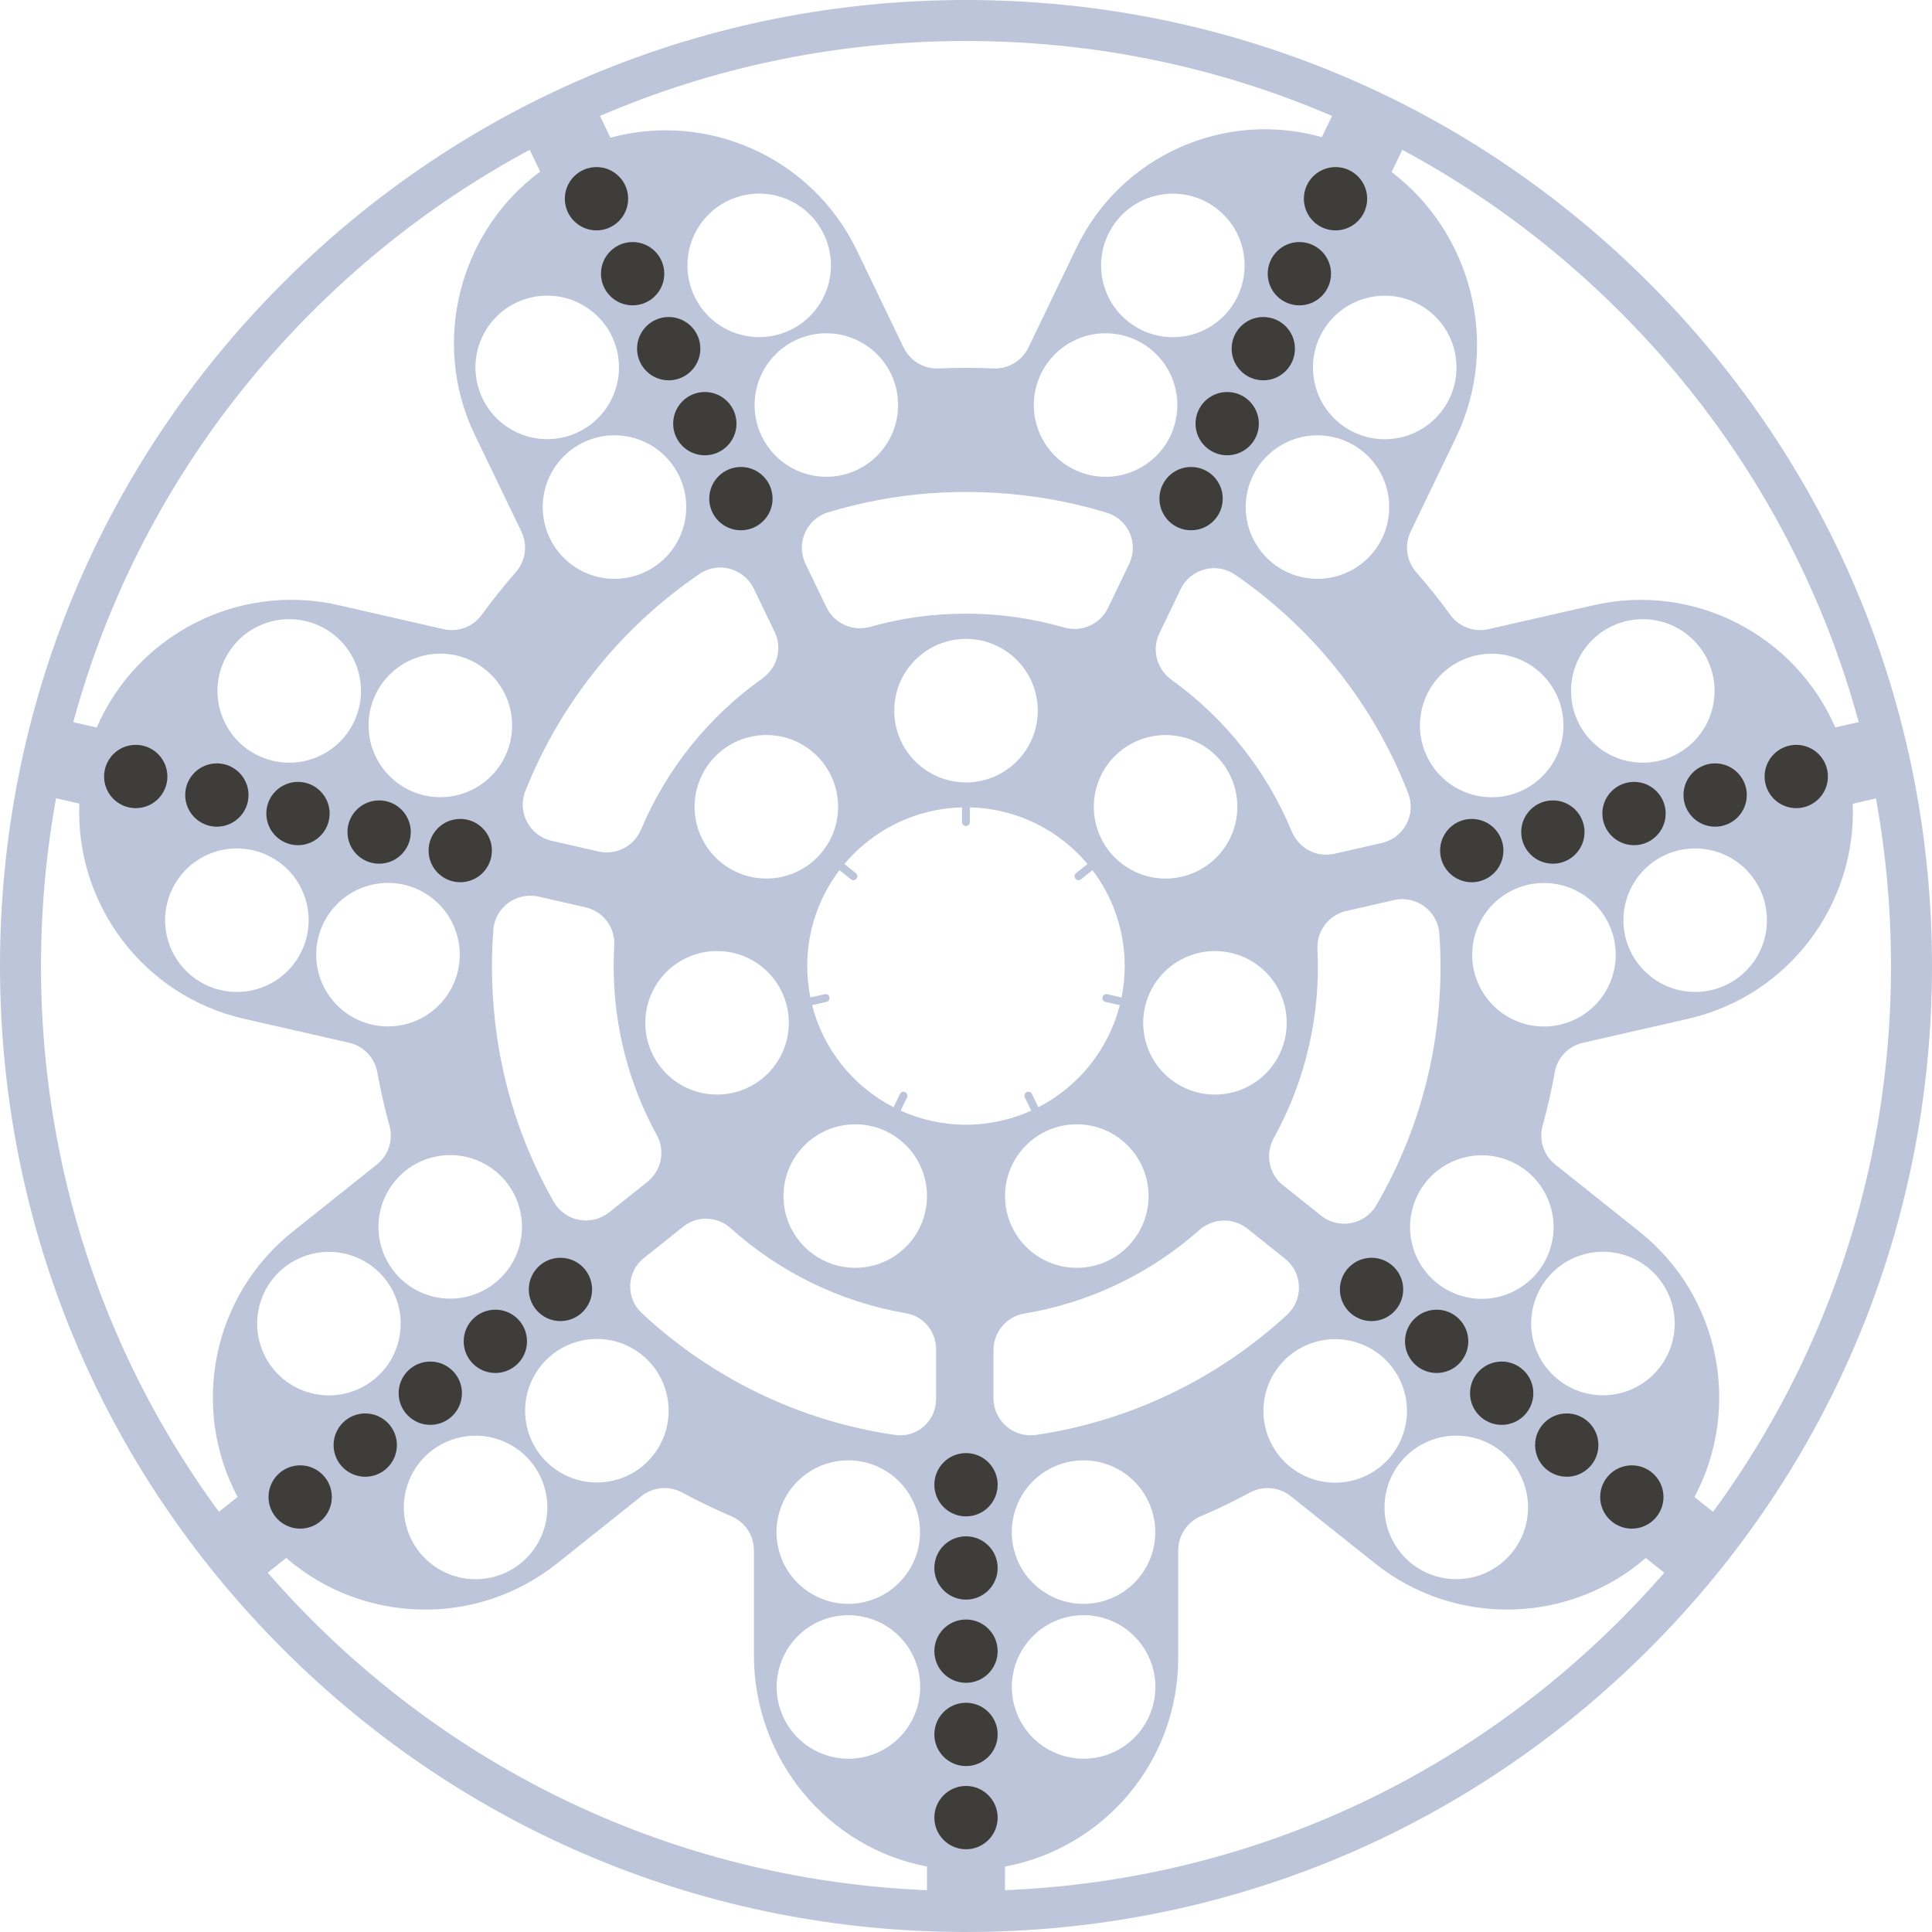 <svg width="81" height="81" viewBox="0 0 81 81" fill="none" xmlns="http://www.w3.org/2000/svg">
<g clip-path="url(#clip0_2133_4420)">
<path fill-rule="evenodd" clip-rule="evenodd" d="M25.592 5.772L24.808 4.144L21.861 5.563L22.647 7.195C19.283 9.68 18.031 14.337 19.9 18.218L21.859 22.286C22.129 22.847 22.04 23.515 21.63 23.983C21.126 24.558 20.648 25.156 20.198 25.776C19.833 26.28 19.202 26.515 18.596 26.377L14.194 25.372C9.95 24.404 5.722 26.647 4.054 30.503L2.293 30.1L1.565 33.289L3.326 33.691C3.155 37.889 5.991 41.745 10.236 42.714L14.636 43.718C15.243 43.856 15.71 44.344 15.82 44.956C15.956 45.715 16.126 46.462 16.329 47.195C16.495 47.795 16.285 48.436 15.799 48.823L12.273 51.636C8.87 54.349 7.988 59.052 9.961 62.759L8.548 63.886L10.587 66.444L11.999 65.317C15.175 68.07 19.959 68.257 23.363 65.542L26.891 62.728C27.379 62.339 28.05 62.278 28.598 62.574C29.27 62.938 29.96 63.27 30.667 63.572C31.239 63.816 31.609 64.379 31.609 65.001V69.402C31.609 73.76 34.708 77.472 38.864 78.254V80.063H42.135V78.256C46.268 77.489 49.397 73.866 49.397 69.512V65.001C49.397 64.379 49.767 63.816 50.338 63.572C51.045 63.27 51.736 62.937 52.407 62.574C52.955 62.278 53.627 62.339 54.114 62.728L57.642 65.541C61.044 68.255 65.825 68.069 69.001 65.319L70.41 66.443L72.449 63.886L71.041 62.763C73.017 59.054 72.135 54.349 68.731 51.635L65.205 48.823C64.719 48.436 64.509 47.795 64.675 47.195C64.878 46.462 65.048 45.715 65.184 44.955L65.182 44.957C65.292 44.345 65.759 43.858 66.366 43.719L70.766 42.715C75.011 41.746 77.847 37.89 77.676 33.691L79.431 33.29L78.703 30.102L76.947 30.503C75.279 26.647 71.052 24.405 66.808 25.374L62.406 26.378C61.8 26.516 61.169 26.281 60.804 25.777C60.354 25.157 59.876 24.559 59.372 23.984C58.962 23.515 58.873 22.848 59.143 22.287L61.045 18.338C62.926 14.433 61.693 9.752 58.344 7.214L59.137 5.568L56.19 4.149L55.418 5.751C51.4 4.608 47.014 6.478 45.134 10.382L43.118 14.569C42.848 15.13 42.269 15.477 41.647 15.448C41.267 15.431 40.885 15.422 40.501 15.422C40.117 15.422 39.735 15.431 39.355 15.448C38.733 15.477 38.154 15.13 37.884 14.569L35.925 10.501C34.033 6.572 29.641 4.672 25.592 5.772ZM55.946 35.795L57.936 35.341H57.935C58.859 35.13 59.382 34.148 59.041 33.264C57.593 29.521 55.038 26.328 51.777 24.091C50.992 23.553 49.911 23.845 49.499 24.702L48.608 26.553C48.278 27.237 48.496 28.055 49.112 28.498C51.336 30.096 53.098 32.297 54.158 34.861C54.45 35.567 55.202 35.965 55.946 35.795ZM46.391 21.493C45.451 21.205 44.481 20.987 43.487 20.842V20.843C40.407 20.394 37.435 20.653 34.711 21.482C33.803 21.757 33.361 22.787 33.773 23.642L34.65 25.462C34.98 26.148 35.756 26.486 36.489 26.28C37.765 25.92 39.075 25.728 40.5 25.728C41.925 25.728 43.301 25.93 44.604 26.306C45.339 26.518 46.12 26.18 46.452 25.491L47.336 23.656C47.748 22.798 47.33 21.78 46.391 21.493ZM32.477 26.492L31.602 24.674V24.676C31.189 23.821 30.113 23.527 29.328 24.062C26.068 26.282 23.503 29.447 22.026 33.162C21.674 34.048 22.197 35.039 23.127 35.251L25.095 35.7C25.834 35.868 26.584 35.476 26.878 34.775C27.955 32.218 29.729 30.028 31.963 28.444C32.587 28.001 32.808 27.18 32.477 26.492ZM24.547 38.039L22.581 37.591L22.58 37.592C21.655 37.38 20.754 38.039 20.682 38.986C20.572 40.447 20.619 41.953 20.841 43.488C21.203 45.969 22.026 48.301 23.22 50.393C23.691 51.218 24.793 51.422 25.537 50.829L27.142 49.55C27.731 49.08 27.901 48.253 27.539 47.593C26.384 45.487 25.728 43.071 25.728 40.5C25.728 40.21 25.737 39.923 25.753 39.638C25.798 38.882 25.284 38.207 24.547 38.039ZM28.65 51.424L26.998 52.741L26.997 52.74C26.27 53.32 26.223 54.412 26.902 55.046C29.771 57.729 33.44 59.566 37.514 60.159C37.515 60.159 37.517 60.159 37.518 60.159L37.522 60.16C37.524 60.16 37.526 60.16 37.528 60.161C37.528 60.161 37.529 60.161 37.529 60.161C37.53 60.161 37.53 60.161 37.531 60.161C38.438 60.293 39.246 59.579 39.246 58.664V56.562C39.246 55.824 38.72 55.184 37.992 55.06C35.19 54.581 32.657 53.312 30.631 51.491C30.072 50.99 29.237 50.956 28.65 51.424ZM41.652 56.605V58.62C41.652 59.57 42.498 60.299 43.437 60.16C47.467 59.564 51.102 57.757 53.962 55.123C54.662 54.479 54.616 53.359 53.872 52.767L52.295 51.509C51.7 51.035 50.854 51.065 50.283 51.57C48.255 53.364 45.731 54.609 42.942 55.073C42.196 55.197 41.652 55.849 41.652 56.605ZM53.79 49.692L55.386 50.964V50.965C56.127 51.556 57.222 51.354 57.7 50.535C59.724 47.07 60.627 43.082 60.344 39.137C60.275 38.188 59.372 37.525 58.445 37.736L56.441 38.194C55.7 38.363 55.196 39.041 55.235 39.801C55.372 42.535 54.749 45.285 53.406 47.712C53.036 48.381 53.193 49.216 53.79 49.692Z" fill="#BCC5DA"/>
<path d="M40.5 77.531C41.233 77.531 41.827 76.937 41.827 76.204C41.827 75.472 41.233 74.877 40.5 74.877C39.767 74.877 39.173 75.472 39.173 76.204C39.173 76.937 39.767 77.531 40.5 77.531Z" fill="#3F3D3A"/>
<path d="M40.5 74.043C41.233 74.043 41.827 73.449 41.827 72.716C41.827 71.983 41.233 71.389 40.5 71.389C39.767 71.389 39.173 71.983 39.173 72.716C39.173 73.449 39.767 74.043 40.5 74.043Z" fill="#3F3D3A"/>
<path d="M40.5 70.553C41.233 70.553 41.827 69.959 41.827 69.226C41.827 68.493 41.233 67.899 40.5 67.899C39.767 67.899 39.173 68.493 39.173 69.226C39.173 69.959 39.767 70.553 40.5 70.553Z" fill="#3F3D3A"/>
<path d="M40.5 67.065C41.233 67.065 41.827 66.47 41.827 65.738C41.827 65.005 41.233 64.411 40.5 64.411C39.767 64.411 39.173 65.005 39.173 65.738C39.173 66.47 39.767 67.065 40.5 67.065Z" fill="#3F3D3A"/>
<path d="M40.5 63.575C41.233 63.575 41.827 62.981 41.827 62.248C41.827 61.515 41.233 60.921 40.5 60.921C39.767 60.921 39.173 61.515 39.173 62.248C39.173 62.981 39.767 63.575 40.5 63.575Z" fill="#3F3D3A"/>
<path d="M68.415 64.089C69.148 64.089 69.742 63.495 69.742 62.762C69.742 62.029 69.148 61.435 68.415 61.435C67.682 61.435 67.088 62.029 67.088 62.762C67.088 63.495 67.682 64.089 68.415 64.089Z" fill="#3F3D3A"/>
<path d="M65.687 61.913C66.42 61.913 67.014 61.319 67.014 60.586C67.014 59.853 66.42 59.259 65.687 59.259C64.954 59.259 64.36 59.853 64.36 60.586C64.36 61.319 64.954 61.913 65.687 61.913Z" fill="#3F3D3A"/>
<path d="M62.959 59.738C63.692 59.738 64.286 59.144 64.286 58.411C64.286 57.678 63.692 57.084 62.959 57.084C62.226 57.084 61.632 57.678 61.632 58.411C61.632 59.144 62.226 59.738 62.959 59.738Z" fill="#3F3D3A"/>
<path d="M60.232 57.563C60.965 57.563 61.559 56.969 61.559 56.236C61.559 55.503 60.965 54.909 60.232 54.909C59.499 54.909 58.905 55.503 58.905 56.236C58.905 56.969 59.499 57.563 60.232 57.563Z" fill="#3F3D3A"/>
<path d="M57.503 55.387C58.236 55.387 58.83 54.793 58.83 54.06C58.83 53.327 58.236 52.733 57.503 52.733C56.77 52.733 56.176 53.327 56.176 54.06C56.176 54.793 56.77 55.387 57.503 55.387Z" fill="#3F3D3A"/>
<path d="M76.423 30.622L77.151 33.811L79.431 33.29L78.703 30.102L76.423 30.622Z" fill="#BCC5DA"/>
<path d="M75.309 33.882C76.042 33.882 76.636 33.288 76.636 32.555C76.636 31.822 76.042 31.228 75.309 31.228C74.576 31.228 73.982 31.822 73.982 32.555C73.982 33.288 74.576 33.882 75.309 33.882Z" fill="#3F3D3A"/>
<path d="M71.908 34.659C72.641 34.659 73.235 34.065 73.235 33.332C73.235 32.599 72.641 32.005 71.908 32.005C71.175 32.005 70.581 32.599 70.581 33.332C70.581 34.065 71.175 34.659 71.908 34.659Z" fill="#3F3D3A"/>
<path d="M68.507 35.435C69.24 35.435 69.834 34.841 69.834 34.108C69.834 33.375 69.24 32.781 68.507 32.781C67.774 32.781 67.18 33.375 67.18 34.108C67.18 34.841 67.774 35.435 68.507 35.435Z" fill="#3F3D3A"/>
<path d="M65.105 36.211C65.838 36.211 66.432 35.617 66.432 34.884C66.432 34.151 65.838 33.557 65.105 33.557C64.372 33.557 63.778 34.151 63.778 34.884C63.778 35.617 64.372 36.211 65.105 36.211Z" fill="#3F3D3A"/>
<path d="M61.704 36.988C62.437 36.988 63.031 36.394 63.031 35.661C63.031 34.928 62.437 34.334 61.704 34.334C60.971 34.334 60.377 34.928 60.377 35.661C60.377 36.394 60.971 36.988 61.704 36.988Z" fill="#3F3D3A"/>
<path d="M55.992 9.659C56.725 9.659 57.319 9.065 57.319 8.332C57.319 7.599 56.725 7.005 55.992 7.005C55.26 7.005 54.665 7.599 54.665 8.332C54.665 9.065 55.26 9.659 55.992 9.659Z" fill="#3F3D3A"/>
<path d="M54.477 12.802C55.21 12.802 55.804 12.208 55.804 11.475C55.804 10.742 55.21 10.148 54.477 10.148C53.744 10.148 53.15 10.742 53.15 11.475C53.15 12.208 53.744 12.802 54.477 12.802Z" fill="#3F3D3A"/>
<path d="M52.964 15.945C53.697 15.945 54.291 15.351 54.291 14.618C54.291 13.886 53.697 13.291 52.964 13.291C52.231 13.291 51.637 13.886 51.637 14.618C51.637 15.351 52.231 15.945 52.964 15.945Z" fill="#3F3D3A"/>
<path d="M51.45 19.088C52.183 19.088 52.778 18.494 52.778 17.762C52.778 17.029 52.183 16.435 51.45 16.435C50.718 16.435 50.123 17.029 50.123 17.762C50.123 18.494 50.718 19.088 51.45 19.088Z" fill="#3F3D3A"/>
<path d="M49.937 22.232C50.669 22.232 51.264 21.638 51.264 20.905C51.264 20.172 50.669 19.578 49.937 19.578C49.204 19.578 48.61 20.172 48.61 20.905C48.61 21.638 49.204 22.232 49.937 22.232Z" fill="#3F3D3A"/>
<path d="M25.008 9.659C25.741 9.659 26.335 9.065 26.335 8.332C26.335 7.599 25.741 7.005 25.008 7.005C24.275 7.005 23.681 7.599 23.681 8.332C23.681 9.065 24.275 9.659 25.008 9.659Z" fill="#3F3D3A"/>
<path d="M26.523 12.802C27.256 12.802 27.85 12.208 27.85 11.475C27.85 10.742 27.256 10.148 26.523 10.148C25.79 10.148 25.196 10.742 25.196 11.475C25.196 12.208 25.79 12.802 26.523 12.802Z" fill="#3F3D3A"/>
<path d="M28.036 15.945C28.769 15.945 29.363 15.351 29.363 14.618C29.363 13.886 28.769 13.291 28.036 13.291C27.303 13.291 26.709 13.886 26.709 14.618C26.709 15.351 27.303 15.945 28.036 15.945Z" fill="#3F3D3A"/>
<path d="M29.55 19.088C30.282 19.088 30.877 18.494 30.877 17.762C30.877 17.029 30.282 16.435 29.55 16.435C28.817 16.435 28.223 17.029 28.223 17.762C28.223 18.494 28.817 19.088 29.55 19.088Z" fill="#3F3D3A"/>
<path d="M31.063 22.232C31.796 22.232 32.39 21.638 32.39 20.905C32.39 20.172 31.796 19.578 31.063 19.578C30.33 19.578 29.736 20.172 29.736 20.905C29.736 21.638 30.33 22.232 31.063 22.232Z" fill="#3F3D3A"/>
<path d="M5.691 33.882C6.424 33.882 7.018 33.288 7.018 32.555C7.018 31.822 6.424 31.228 5.691 31.228C4.958 31.228 4.364 31.822 4.364 32.555C4.364 33.288 4.958 33.882 5.691 33.882Z" fill="#3F3D3A"/>
<path d="M9.092 34.659C9.825 34.659 10.419 34.065 10.419 33.332C10.419 32.599 9.825 32.005 9.092 32.005C8.359 32.005 7.765 32.599 7.765 33.332C7.765 34.065 8.359 34.659 9.092 34.659Z" fill="#3F3D3A"/>
<path d="M12.493 35.435C13.226 35.435 13.82 34.841 13.82 34.108C13.82 33.375 13.226 32.781 12.493 32.781C11.761 32.781 11.166 33.375 11.166 34.108C11.166 34.841 11.761 35.435 12.493 35.435Z" fill="#3F3D3A"/>
<path d="M15.895 36.211C16.628 36.211 17.222 35.617 17.222 34.884C17.222 34.151 16.628 33.557 15.895 33.557C15.162 33.557 14.568 34.151 14.568 34.884C14.568 35.617 15.162 36.211 15.895 36.211Z" fill="#3F3D3A"/>
<path d="M19.296 36.988C20.029 36.988 20.623 36.394 20.623 35.661C20.623 34.928 20.029 34.334 19.296 34.334C18.563 34.334 17.969 34.928 17.969 35.661C17.969 36.394 18.563 36.988 19.296 36.988Z" fill="#3F3D3A"/>
<path d="M12.585 64.089C13.318 64.089 13.912 63.495 13.912 62.762C13.912 62.029 13.318 61.435 12.585 61.435C11.852 61.435 11.258 62.029 11.258 62.762C11.258 63.495 11.852 64.089 12.585 64.089Z" fill="#3F3D3A"/>
<path d="M15.313 61.913C16.046 61.913 16.64 61.319 16.64 60.586C16.64 59.853 16.046 59.259 15.313 59.259C14.58 59.259 13.986 59.853 13.986 60.586C13.986 61.319 14.58 61.913 15.313 61.913Z" fill="#3F3D3A"/>
<path d="M18.04 59.738C18.773 59.738 19.367 59.144 19.367 58.411C19.367 57.678 18.773 57.084 18.04 57.084C17.308 57.084 16.713 57.678 16.713 58.411C16.713 59.144 17.308 59.738 18.04 59.738Z" fill="#3F3D3A"/>
<path d="M20.768 57.563C21.501 57.563 22.095 56.969 22.095 56.236C22.095 55.503 21.501 54.909 20.768 54.909C20.035 54.909 19.441 55.503 19.441 56.236C19.441 56.969 20.035 57.563 20.768 57.563Z" fill="#3F3D3A"/>
<path d="M23.497 55.387C24.23 55.387 24.824 54.793 24.824 54.06C24.824 53.327 24.23 52.733 23.497 52.733C22.764 52.733 22.17 53.327 22.17 54.06C22.17 54.793 22.764 55.387 23.497 55.387Z" fill="#3F3D3A"/>
<path d="M40.495 43.787C38.698 43.791 37.217 42.316 37.213 40.517C37.209 38.694 38.676 37.214 40.489 37.211C42.311 37.21 43.781 38.675 43.786 40.496C43.792 42.311 42.319 43.782 40.495 43.787ZM38.856 40.496C38.853 41.403 39.59 42.141 40.502 42.143C41.399 42.145 42.14 41.407 42.143 40.512C42.145 39.603 41.417 38.859 40.518 38.856C39.599 38.851 38.859 39.582 38.856 40.496ZM40.498 38.362C40.677 38.362 40.825 38.216 40.827 38.037C40.829 37.853 40.678 37.703 40.495 37.705C40.316 37.708 40.17 37.856 40.171 38.035C40.172 38.215 40.319 38.361 40.498 38.362Z" fill="black" fill-opacity="0.76"/>
<path d="M41.65 40.495C41.652 41.129 41.14 41.647 40.508 41.651C39.871 41.654 39.35 41.136 39.35 40.5C39.35 39.868 39.865 39.351 40.498 39.35C41.131 39.349 41.648 39.862 41.65 40.495Z" fill="black" fill-opacity="0.76"/>
<g filter="url(#filter0_d_2133_4420)">
<path d="M46.283 67.119C47.876 66.647 48.784 64.973 48.311 63.38C47.839 61.787 46.165 60.878 44.572 61.351C42.979 61.823 42.071 63.498 42.543 65.091C43.015 66.683 44.69 67.592 46.283 67.119Z" fill="white"/>
<path d="M47.06 73.255C48.457 72.355 48.859 70.493 47.959 69.097C47.059 67.7 45.198 67.297 43.801 68.197C42.404 69.098 42.002 70.959 42.902 72.356C43.802 73.753 45.664 74.155 47.06 73.255Z" fill="white"/>
<path d="M36.419 67.118C38.012 66.646 38.921 64.972 38.448 63.379C37.976 61.786 36.301 60.877 34.709 61.35C33.116 61.822 32.207 63.497 32.68 65.09C33.152 66.682 34.826 67.591 36.419 67.118Z" fill="white"/>
<path d="M37.201 73.256C38.598 72.356 39 70.494 38.1 69.097C37.2 67.701 35.338 67.298 33.942 68.198C32.545 69.098 32.142 70.96 33.042 72.357C33.943 73.753 35.804 74.156 37.201 73.256Z" fill="white"/>
<path d="M64.915 52.575C65.538 51.035 64.796 49.281 63.256 48.657C61.716 48.033 59.962 48.776 59.338 50.316C58.714 51.856 59.457 53.61 60.997 54.234C62.537 54.857 64.291 54.115 64.915 52.575Z" fill="white"/>
<path d="M70.197 55.791C70.364 54.138 69.16 52.663 67.507 52.496C65.853 52.329 64.378 53.533 64.211 55.187C64.044 56.84 65.249 58.315 66.902 58.482C68.555 58.649 70.03 57.445 70.197 55.791Z" fill="white"/>
<path d="M58.767 60.283C59.39 58.743 58.648 56.989 57.108 56.365C55.568 55.742 53.813 56.484 53.19 58.024C52.566 59.564 53.309 61.318 54.849 61.942C56.389 62.566 58.142 61.823 58.767 60.283Z" fill="white"/>
<path d="M64.049 63.501C64.216 61.847 63.011 60.372 61.358 60.205C59.705 60.038 58.229 61.242 58.062 62.895C57.895 64.549 59.1 66.024 60.753 66.191C62.406 66.358 63.882 65.153 64.049 63.501Z" fill="white"/>
<path d="M64.016 33.038C65.464 32.222 65.977 30.388 65.162 28.94C64.347 27.492 62.512 26.98 61.064 27.795C59.617 28.61 59.104 30.444 59.919 31.892C60.734 33.34 62.568 33.853 64.016 33.038Z" fill="white"/>
<path d="M71.003 31.094C72.178 29.919 72.178 28.015 71.003 26.84C69.828 25.665 67.923 25.665 66.748 26.84C65.573 28.015 65.573 29.919 66.748 31.094C67.923 32.269 69.828 32.269 71.003 31.094Z" fill="white"/>
<path d="M66.207 42.65C67.656 41.835 68.168 40 67.353 38.553C66.538 37.105 64.704 36.592 63.256 37.407C61.808 38.222 61.295 40.057 62.11 41.504C62.925 42.952 64.76 43.465 66.207 42.65Z" fill="white"/>
<path d="M73.198 40.707C74.373 39.532 74.373 37.627 73.198 36.452C72.023 35.278 70.118 35.278 68.944 36.452C67.769 37.627 67.769 39.532 68.944 40.707C70.118 41.882 72.023 41.882 73.198 40.707Z" fill="white"/>
<path d="M49.322 17.462C49.588 15.822 48.473 14.277 46.833 14.012C45.193 13.746 43.648 14.861 43.383 16.501C43.117 18.141 44.232 19.686 45.872 19.951C47.512 20.217 49.057 19.102 49.322 17.462Z" fill="white"/>
<path d="M49.544 14.113C51.193 13.909 52.363 12.406 52.158 10.757C51.953 9.108 50.451 7.938 48.802 8.142C47.153 8.347 45.983 9.85 46.187 11.499C46.392 13.148 47.895 14.318 49.544 14.113Z" fill="white"/>
<path d="M58.205 21.74C58.471 20.1 57.356 18.555 55.716 18.29C54.076 18.024 52.531 19.139 52.266 20.779C52 22.419 53.115 23.964 54.755 24.229C56.395 24.494 57.94 23.38 58.205 21.74Z" fill="white"/>
<path d="M58.426 18.392C60.075 18.187 61.246 16.684 61.041 15.035C60.836 13.387 59.334 12.216 57.685 12.421C56.036 12.626 54.865 14.128 55.07 15.777C55.275 17.426 56.778 18.596 58.426 18.392Z" fill="white"/>
<path d="M27.785 23.487C29.015 22.37 29.107 20.467 27.99 19.237C26.873 18.007 24.97 17.915 23.74 19.032C22.51 20.149 22.418 22.052 23.535 23.282C24.652 24.512 26.555 24.604 27.785 23.487Z" fill="white"/>
<path d="M25.508 16.974C26.376 15.557 25.931 13.705 24.514 12.838C23.097 11.97 21.245 12.415 20.377 13.831C19.509 15.248 19.954 17.1 21.371 17.968C22.788 18.836 24.64 18.391 25.508 16.974Z" fill="white"/>
<path d="M36.667 19.208C37.898 18.091 37.989 16.189 36.872 14.959C35.755 13.729 33.853 13.637 32.623 14.754C31.393 15.871 31.301 17.773 32.418 19.003C33.535 20.233 35.438 20.325 36.667 19.208Z" fill="white"/>
<path d="M34.395 12.697C35.262 11.281 34.817 9.429 33.401 8.561C31.984 7.693 30.132 8.138 29.264 9.555C28.396 10.971 28.841 12.823 30.258 13.691C31.674 14.559 33.527 14.114 34.395 12.697Z" fill="white"/>
<path d="M16.459 43.027C18.117 42.921 19.375 41.491 19.269 39.833C19.162 38.175 17.732 36.916 16.074 37.023C14.416 37.129 13.158 38.56 13.264 40.218C13.37 41.876 14.801 43.134 16.459 43.027Z" fill="white"/>
<path d="M10.957 41.408C12.519 40.841 13.326 39.115 12.759 37.554C12.193 35.992 10.467 35.185 8.905 35.752C7.343 36.318 6.536 38.044 7.103 39.605C7.67 41.167 9.395 41.974 10.957 41.408Z" fill="white"/>
<path d="M18.654 33.416C20.312 33.309 21.57 31.879 21.464 30.221C21.358 28.563 19.927 27.305 18.269 27.411C16.611 27.517 15.353 28.948 15.459 30.606C15.566 32.264 16.996 33.522 18.654 33.416Z" fill="white"/>
<path d="M13.152 31.795C14.714 31.229 15.521 29.503 14.954 27.941C14.388 26.379 12.662 25.573 11.101 26.139C9.539 26.706 8.732 28.431 9.298 29.993C9.865 31.555 11.591 32.362 13.152 31.795Z" fill="white"/>
<path d="M27.492 60.867C28.442 59.504 28.108 57.629 26.745 56.678C25.383 55.727 23.508 56.062 22.557 57.424C21.606 58.787 21.94 60.662 23.303 61.613C24.666 62.563 26.541 62.23 27.492 60.867Z" fill="white"/>
<path d="M22.79 64.162C23.32 62.587 22.474 60.88 20.9 60.35C19.326 59.819 17.619 60.665 17.088 62.239C16.557 63.814 17.403 65.52 18.978 66.052C20.552 66.582 22.259 65.736 22.79 64.162Z" fill="white"/>
<path d="M21.343 53.159C22.294 51.796 21.96 49.921 20.597 48.97C19.234 48.019 17.359 48.353 16.409 49.716C15.458 51.079 15.792 52.954 17.155 53.905C18.517 54.855 20.393 54.521 21.343 53.159Z" fill="white"/>
<path d="M16.641 56.454C17.172 54.88 16.326 53.173 14.752 52.643C13.177 52.112 11.47 52.958 10.94 54.532C10.409 56.107 11.255 57.813 12.829 58.344C14.404 58.875 16.11 58.029 16.641 56.454Z" fill="white"/>
<path d="M46.345 42.004C46.256 41.984 46.201 41.895 46.221 41.806C46.241 41.717 46.33 41.663 46.419 41.682L47.021 41.819C47.107 41.392 47.153 40.951 47.153 40.499C47.153 38.989 46.649 37.597 45.802 36.481L45.319 36.866C45.247 36.923 45.144 36.911 45.087 36.84C45.03 36.769 45.042 36.665 45.114 36.608L45.595 36.224C44.408 34.809 42.643 33.898 40.663 33.85V34.466C40.663 34.557 40.589 34.63 40.498 34.63C40.407 34.63 40.334 34.557 40.334 34.466V33.85C38.354 33.898 36.589 34.81 35.401 36.224L35.883 36.608C35.954 36.665 35.965 36.769 35.909 36.84C35.852 36.911 35.749 36.922 35.678 36.866L35.195 36.481C34.347 37.597 33.844 38.99 33.844 40.499C33.844 40.951 33.889 41.392 33.975 41.819L34.578 41.682C34.667 41.663 34.755 41.717 34.776 41.806C34.795 41.895 34.74 41.983 34.652 42.004L34.048 42.141C34.522 44.009 35.786 45.56 37.464 46.422L37.731 45.865C37.771 45.783 37.87 45.749 37.951 45.788C38.033 45.828 38.067 45.926 38.028 46.008L37.76 46.564C38.595 46.942 39.522 47.154 40.497 47.154C41.473 47.154 42.399 46.942 43.236 46.564L42.968 46.008C42.928 45.925 42.962 45.828 43.045 45.788C43.127 45.749 43.225 45.783 43.264 45.865L43.532 46.422C45.209 45.56 46.473 44.009 46.947 42.141L46.344 42.004H46.345Z" fill="white"/>
<path d="M40.501 32.803C42.162 32.803 43.509 31.456 43.509 29.794C43.509 28.133 42.162 26.786 40.501 26.786C38.839 26.786 37.492 28.133 37.492 29.794C37.492 31.456 38.839 32.803 40.501 32.803Z" fill="white"/>
<path d="M32.13 36.833C33.791 36.833 35.138 35.486 35.138 33.825C35.138 32.163 33.791 30.816 32.13 30.816C30.468 30.816 29.121 32.163 29.121 33.825C29.121 35.486 30.468 36.833 32.13 36.833Z" fill="white"/>
<path d="M30.063 45.89C31.725 45.89 33.072 44.543 33.072 42.882C33.072 41.22 31.725 39.873 30.063 39.873C28.402 39.873 27.055 41.22 27.055 42.882C27.055 44.543 28.402 45.89 30.063 45.89Z" fill="white"/>
<path d="M35.856 53.154C37.518 53.154 38.864 51.807 38.864 50.146C38.864 48.484 37.518 47.137 35.856 47.137C34.195 47.137 32.848 48.484 32.848 50.146C32.848 51.807 34.195 53.154 35.856 53.154Z" fill="white"/>
<path d="M45.145 53.154C46.807 53.154 48.154 51.807 48.154 50.146C48.154 48.484 46.807 47.137 45.145 47.137C43.484 47.137 42.137 48.484 42.137 50.146C42.137 51.807 43.484 53.154 45.145 53.154Z" fill="white"/>
<path d="M50.938 45.891C52.6 45.891 53.946 44.544 53.946 42.883C53.946 41.221 52.6 39.874 50.938 39.874C49.277 39.874 47.93 41.221 47.93 42.883C47.93 44.544 49.277 45.891 50.938 45.891Z" fill="white"/>
<path d="M48.868 36.834C50.529 36.834 51.876 35.487 51.876 33.826C51.876 32.164 50.529 30.817 48.868 30.817C47.206 30.817 45.859 32.164 45.859 33.826C45.859 35.487 47.206 36.834 48.868 36.834Z" fill="white"/>
</g>
<path d="M40.5 81C29.682 81 19.511 76.787 11.862 69.138C4.212 61.489 0 51.318 0 40.5C0 29.682 4.212 19.511 11.862 11.862C19.511 4.212 29.682 0 40.5 0C51.318 0 61.489 4.212 69.138 11.862C76.787 19.511 81 29.682 81 40.5C81 51.318 76.787 61.489 69.138 69.138C61.489 76.787 51.318 81 40.5 81ZM40.5 1.719C30.141 1.719 20.402 5.752 13.077 13.077C5.752 20.402 1.719 30.141 1.719 40.5C1.719 50.859 5.752 60.597 13.077 67.922C20.402 75.248 30.141 79.281 40.5 79.281C50.859 79.281 60.597 75.248 67.922 67.922C75.248 60.597 79.281 50.859 79.281 40.5C79.281 30.141 75.248 20.402 67.922 13.077C60.597 5.752 50.859 1.719 40.5 1.719Z" fill="#BCC5DA"/>
</g>
<defs>
<filter id="filter0_d_2133_4420" x="4.922" y="6.117" width="71.158" height="69.619" filterUnits="userSpaceOnUse" color-interpolation-filters="sRGB">
<feFlood flood-opacity="0" result="BackgroundImageFix"/>
<feColorMatrix in="SourceAlpha" type="matrix" values="0 0 0 0 0 0 0 0 0 0 0 0 0 0 0 0 0 0 127 0" result="hardAlpha"/>
<feOffset/>
<feGaussianBlur stdDeviation="1"/>
<feComposite in2="hardAlpha" operator="out"/>
<feColorMatrix type="matrix" values="0 0 0 0 0 0 0 0 0 0 0 0 0 0 0 0 0 0 0.7 0"/>
<feBlend mode="normal" in2="BackgroundImageFix" result="effect1_dropShadow_2133_4420"/>
<feBlend mode="normal" in="SourceGraphic" in2="effect1_dropShadow_2133_4420" result="shape"/>
</filter>
<clipPath id="clip0_2133_4420">
<rect width="81" height="81" fill="white"/>
</clipPath>
</defs>
</svg>
